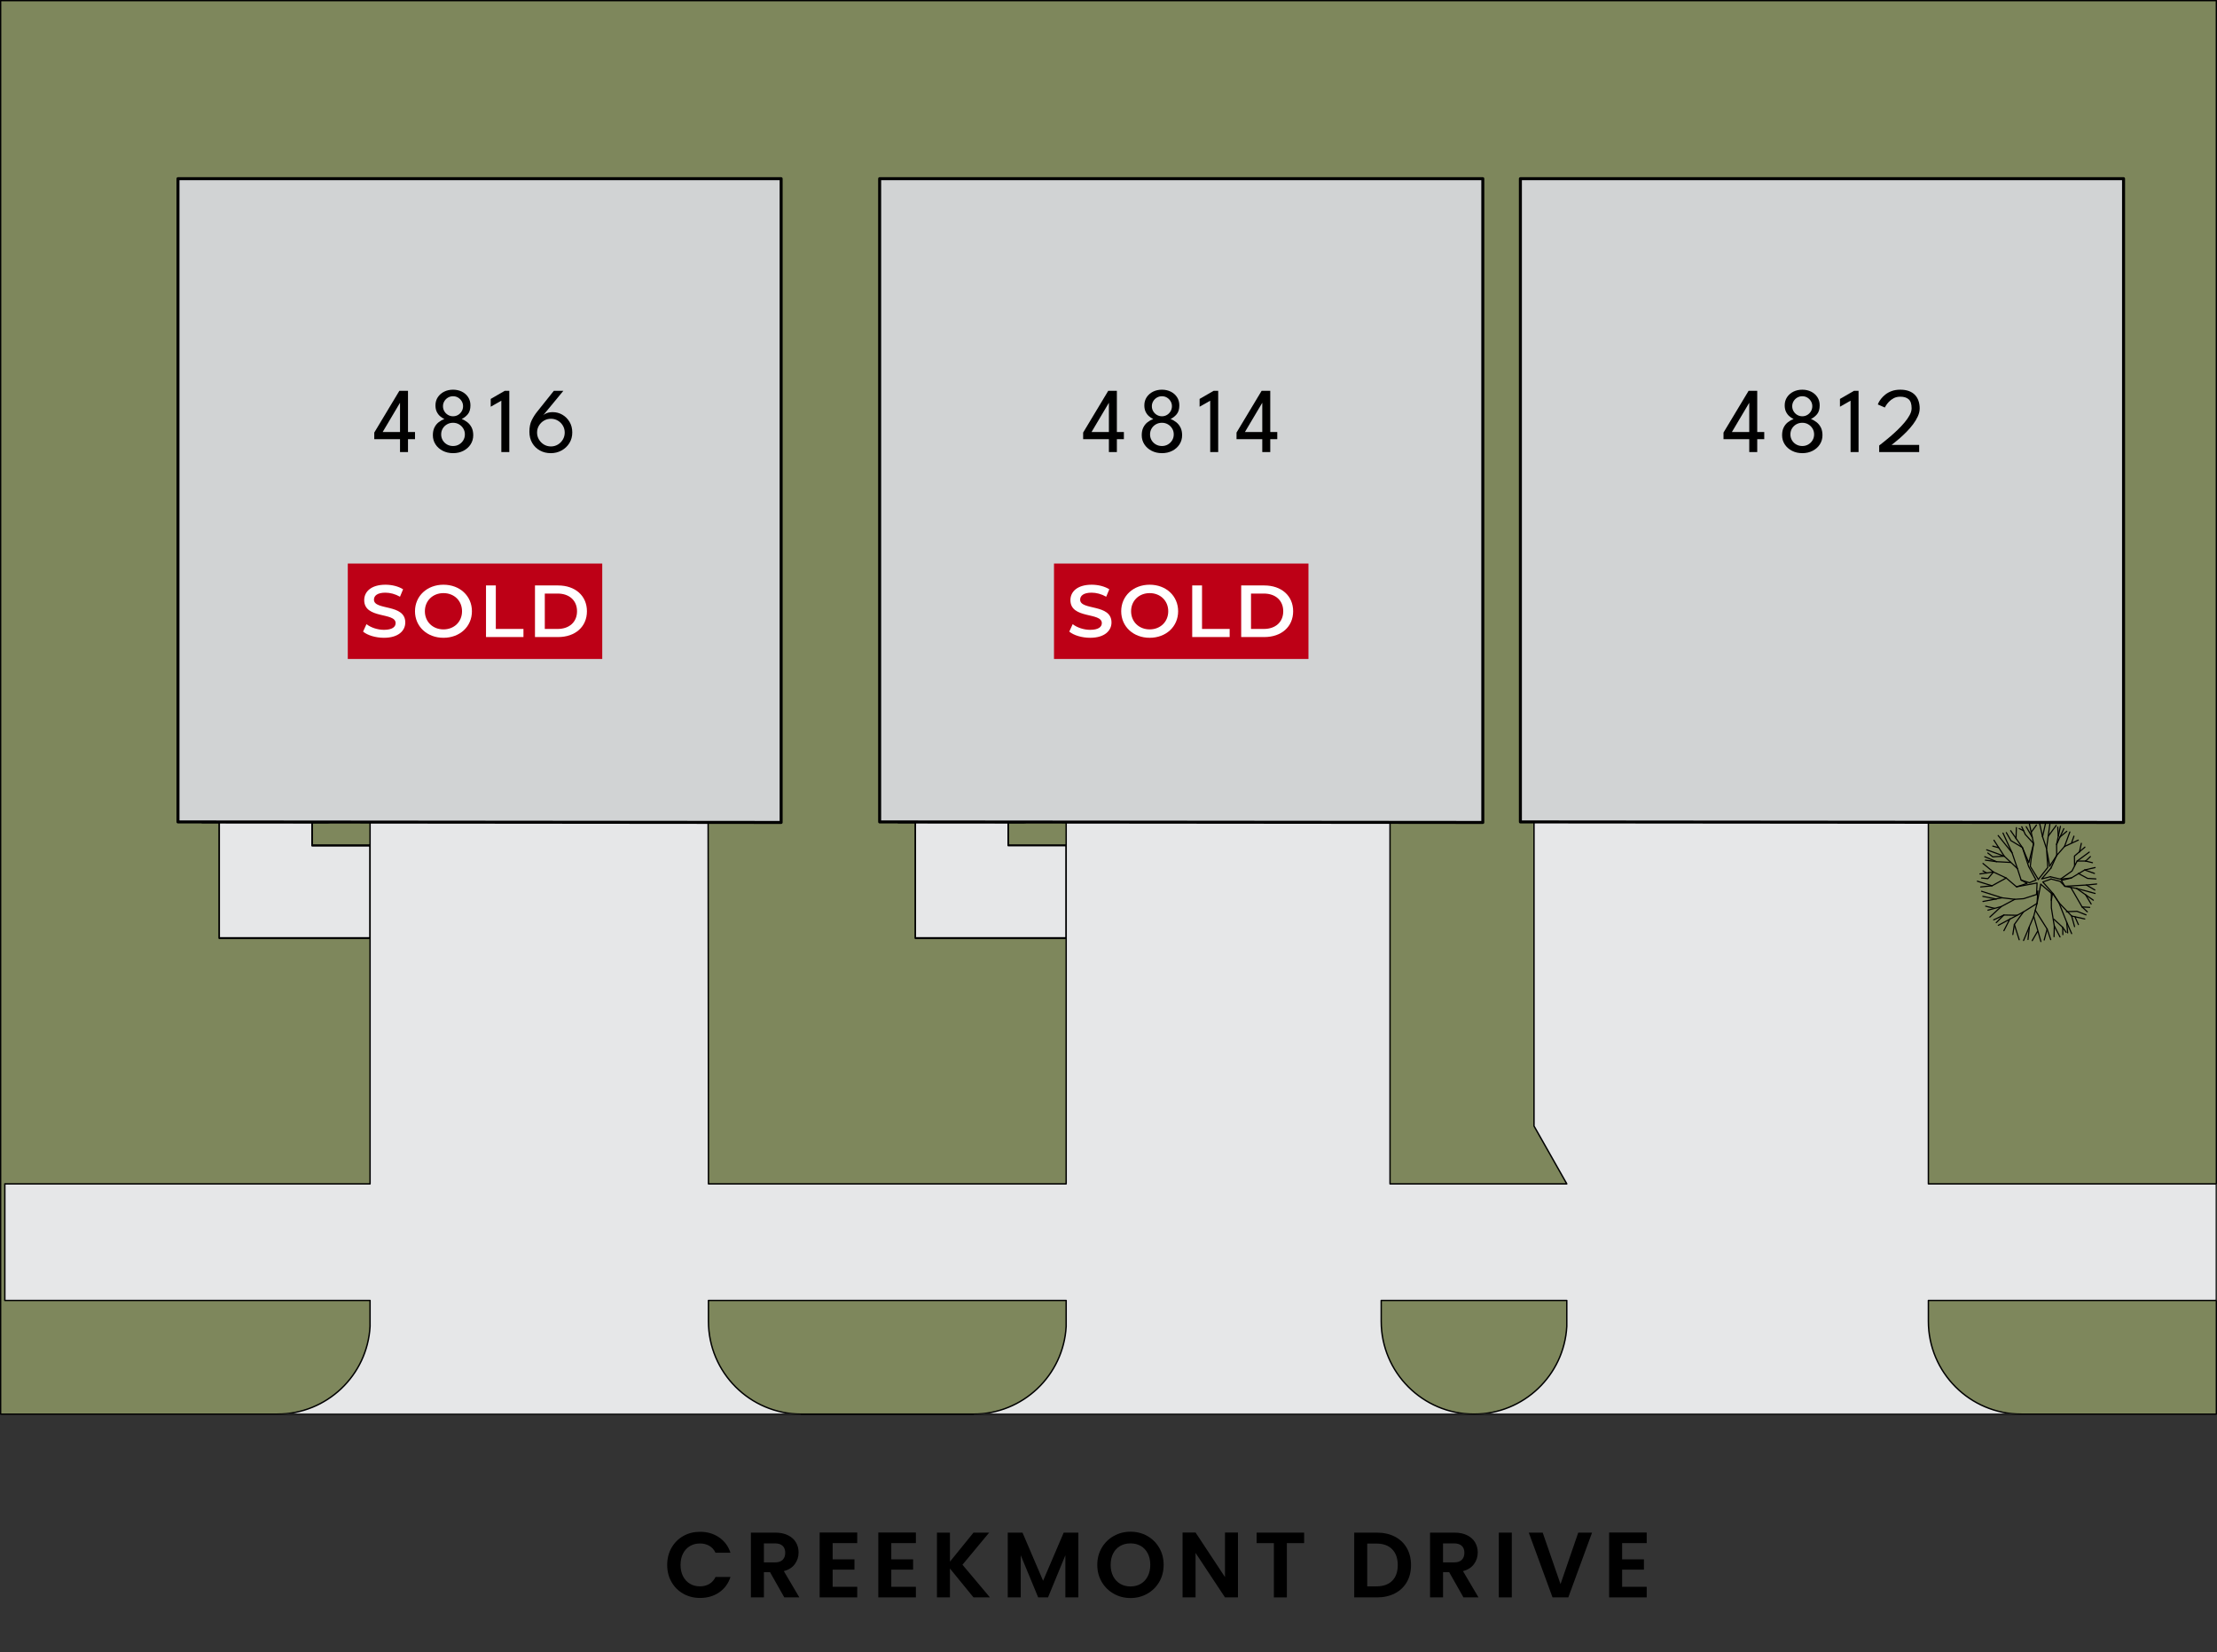 <?xml version="1.0" encoding="UTF-8"?>
<svg id="b" data-name="Layer 2" xmlns="http://www.w3.org/2000/svg" width="360.212" height="268.497" xmlns:xlink="http://www.w3.org/1999/xlink" viewBox="0 0 360.212 268.497">
  <rect x="0" y="0" width="360.212" height="268.497" fill="#333333" stroke="none"/>
  <defs>
    <clipPath id="e">
      <rect x=".106" y=".106" width="360" height="229.671" fill="none"/>
    </clipPath>
    <clipPath id="h">
      <rect x="56.507" y="91.57" width="41.344" height="15.504" fill="none"/>
    </clipPath>
    <clipPath id="i">
      <rect x="56.507" y="91.57" width="41.344" height="15.504" fill="none"/>
    </clipPath>
    <clipPath id="k">
      <rect x="171.251" y="91.57" width="41.344" height="15.504" fill="none"/>
    </clipPath>
    <clipPath id="l">
      <rect x="171.251" y="91.57" width="41.344" height="15.504" fill="none"/>
    </clipPath>
  </defs>
  <g id="c" data-name="Page 2">
    <g id="d" data-name="Siteplan">
      <rect x="308.221" y="113.417" width="17.896" height="6.609" fill="#e6e7e8" stroke="#000" stroke-linecap="round" stroke-linejoin="round" stroke-width=".198"/>
      <line x1="328.695" y1="12.627" x2="317.547" y2="12.627" fill="none" stroke="#000" stroke-linecap="round" stroke-linejoin="round" stroke-width=".198"/>
      <rect x="320.147" y="13.795" width="5.948" height="5.948" fill="none" stroke="#000" stroke-linecap="round" stroke-linejoin="round" stroke-width=".198"/>
      <polygon points="302.412 136.549 323.892 136.549 323.892 120.026 310.674 120.026 310.674 123.33 302.412 123.33 302.412 136.549" fill="#e6e7e8" stroke="#000" stroke-linecap="round" stroke-linejoin="round" stroke-width=".198"/>
      <g>
        <polyline points="334.907 140.36 333.299 142.233 334.797 141.858" fill="none" stroke="#000" stroke-linecap="round" stroke-linejoin="round" stroke-width=".198"/>
        <polyline points="334.929 142.255 333.497 142.761 335.326 144.832" fill="none" stroke="#000" stroke-linecap="round" stroke-linejoin="round" stroke-width=".198"/>
        <line x1="335.017" y1="144.744" x2="333.145" y2="143.158" fill="none" stroke="#000" stroke-linecap="round" stroke-linejoin="round" stroke-width=".198"/>
        <polyline points="332.726 142.321 334.356 140.25 334.136 136.989 334.687 140.029" fill="none" stroke="#000" stroke-linecap="round" stroke-linejoin="round" stroke-width=".198"/>
        <path d="M332.594,151.287l-.925,1.608M332.197,147.652l2.049,3.238M331.933,148.687l1.234,4.362M334.467,134.808l1.344-1.806" fill="none" stroke="#000" stroke-linecap="round" stroke-linejoin="round" stroke-width=".198"/>
        <polyline points="337.132 133.552 335.877 136.284 335.899 138.179 334.907 140.36" fill="none" stroke="#000" stroke-linecap="round" stroke-linejoin="round" stroke-width=".198"/>
        <polyline points="334.797 141.858 336.537 142.277 338.41 142.078 340.723 140.69 342.53 140.272" fill="none" stroke="#000" stroke-linecap="round" stroke-linejoin="round" stroke-width=".198"/>
        <polyline points="342.221 145.912 339.335 143.885 337.309 143.51 336.471 142.651 334.929 142.255" fill="none" stroke="#000" stroke-linecap="round" stroke-linejoin="round" stroke-width=".198"/>
        <polyline points="335.326 144.832 336.273 146.33 338.476 148.643 340.745 149.15" fill="none" stroke="#000" stroke-linecap="round" stroke-linejoin="round" stroke-width=".198"/>
        <polyline points="336.471 152.256 335.48 150.362 334.973 147.233 334.973 144.656 335.017 144.744" fill="none" stroke="#000" stroke-linecap="round" stroke-linejoin="round" stroke-width=".198"/>
        <polyline points="338.41 142.078 336.692 142.497 337.309 143.51" fill="none" stroke="#000" stroke-linecap="round" stroke-linejoin="round" stroke-width=".198"/>
        <polyline points="336.273 146.33 335.172 144.7 334.973 145.934" fill="none" stroke="#000" stroke-linecap="round" stroke-linejoin="round" stroke-width=".198"/>
        <path d="M335.877,136.284l.661-3.128M334.687,140.029l1.212-1.851" fill="none" stroke="#000" stroke-linecap="round" stroke-linejoin="round" stroke-width=".198"/>
        <polyline points="335.899 138.179 337.242 136.637 338.168 134.125" fill="none" stroke="#000" stroke-linecap="round" stroke-linejoin="round" stroke-width=".198"/>
        <line x1="337.242" y1="136.637" x2="339.622" y2="135.535" fill="none" stroke="#000" stroke-linecap="round" stroke-linejoin="round" stroke-width=".198"/>
        <polyline points="336.537 142.277 338.542 140.867 339.423 139.148 341.516 137.606" fill="none" stroke="#000" stroke-linecap="round" stroke-linejoin="round" stroke-width=".198"/>
        <path d="M339.335,143.885l3.194.859M340.723,140.69l1.696.595M339.423,139.148h1.476" fill="none" stroke="#000" stroke-linecap="round" stroke-linejoin="round" stroke-width=".198"/>
        <polyline points="336.273 146.33 337.617 149.701 338.476 151.684" fill="none" stroke="#000" stroke-linecap="round" stroke-linejoin="round" stroke-width=".198"/>
        <line x1="334.246" y1="150.89" x2="334.863" y2="152.719" fill="none" stroke="#000" stroke-linecap="round" stroke-linejoin="round" stroke-width=".198"/>
        <polyline points="338.322 143.687 340.283 147.079 341.186 147.916" fill="none" stroke="#000" stroke-linecap="round" stroke-linejoin="round" stroke-width=".198"/>
        <line x1="340.283" y1="147.079" x2="341.604" y2="147.145" fill="none" stroke="#000" stroke-linecap="round" stroke-linejoin="round" stroke-width=".198"/>
        <polyline points="338.983 140.007 338.961 138.289 340.767 136.747" fill="none" stroke="#000" stroke-linecap="round" stroke-linejoin="round" stroke-width=".198"/>
        <line x1="339.82" y1="137.606" x2="340.15" y2="136.086" fill="none" stroke="#000" stroke-linecap="round" stroke-linejoin="round" stroke-width=".198"/>
        <polyline points="339.622 141.285 341.23 142.144 342.662 142.233" fill="none" stroke="#000" stroke-linecap="round" stroke-linejoin="round" stroke-width=".198"/>
        <polyline points="337.309 143.51 341.032 143.29 342.486 144.149" fill="none" stroke="#000" stroke-linecap="round" stroke-linejoin="round" stroke-width=".198"/>
        <path d="M338.476,148.643l.507,1.829M342.794,143.114l-1.762.176" fill="none" stroke="#000" stroke-linecap="round" stroke-linejoin="round" stroke-width=".198"/>
        <polyline points="335.414 149.194 336.934 150.604 336.956 151.86" fill="none" stroke="#000" stroke-linecap="round" stroke-linejoin="round" stroke-width=".198"/>
        <path d="M340.877,144.964l.969,1.608M340.9,139.148l.815-.771M336.163,134.808l-.088-1.52M336.449,135.007l1.19-.991M338.476,135.976l.397-1.124M334.246,150.89l-.507,1.895M336.934,150.604l.595.859" fill="none" stroke="#000" stroke-linecap="round" stroke-linejoin="round" stroke-width=".198"/>
        <polyline points="337.573 147.894 339.401 147.828 340.966 148.445" fill="none" stroke="#000" stroke-linecap="round" stroke-linejoin="round" stroke-width=".198"/>
        <path d="M340.9,139.148l1.168.286M339.049,148.776l.595,1.344M335.48,150.362l-.044,1.851M337.617,149.701l.176,1.851" fill="none" stroke="#000" stroke-linecap="round" stroke-linejoin="round" stroke-width=".198"/>
        <polyline points="333.145 143.158 332.506 146.462 330.149 147.938 328.584 150.097 328.32 151.838" fill="none" stroke="#000" stroke-linecap="round" stroke-linejoin="round" stroke-width=".198"/>
        <polyline points="324.355 148.82 326.315 147.013 328.651 145.757 330.193 145.647 332.418 144.92 332.506 142.937 328.959 143.598 327.175 142.078 324.729 143.422 322.196 142.629" fill="none" stroke="#000" stroke-linecap="round" stroke-linejoin="round" stroke-width=".198"/>
        <polyline points="323.804 137.21 326.844 138.311 329.113 140.448 329.752 142.431 331.184 142.893 332.33 142.431 331.052 140.096 329.972 136.813 327.946 133.905" fill="none" stroke="#000" stroke-linecap="round" stroke-linejoin="round" stroke-width=".198"/>
        <polyline points="331.14 132.517 331.911 136.13 331.47 138.862 331.338 140.074 332.726 142.321" fill="none" stroke="#000" stroke-linecap="round" stroke-linejoin="round" stroke-width=".198"/>
        <line x1="334.136" y1="136.989" x2="334.709" y2="132.803" fill="none" stroke="#000" stroke-linecap="round" stroke-linejoin="round" stroke-width=".198"/>
        <polyline points="332.506 146.462 332.638 144.303 332.418 144.92" fill="none" stroke="#000" stroke-linecap="round" stroke-linejoin="round" stroke-width=".198"/>
        <polyline points="328.959 143.598 330.788 143.004 329.752 142.431" fill="none" stroke="#000" stroke-linecap="round" stroke-linejoin="round" stroke-width=".198"/>
        <polyline points="329.972 136.813 331.074 139.435 331.911 136.13" fill="none" stroke="#000" stroke-linecap="round" stroke-linejoin="round" stroke-width=".198"/>
        <polyline points="328.651 145.757 326.448 145.493 323.165 146.132" fill="none" stroke="#000" stroke-linecap="round" stroke-linejoin="round" stroke-width=".198"/>
        <polyline points="327.175 142.078 324.971 141.043 323.165 139.567" fill="none" stroke="#000" stroke-linecap="round" stroke-linejoin="round" stroke-width=".198"/>
        <line x1="326.844" y1="138.311" x2="325.06" y2="135.557" fill="none" stroke="#000" stroke-linecap="round" stroke-linejoin="round" stroke-width=".198"/>
        <polyline points="329.113 140.448 328.188 137.716 325.787 134.742" fill="none" stroke="#000" stroke-linecap="round" stroke-linejoin="round" stroke-width=".198"/>
        <line x1="328.188" y1="137.716" x2="326.624" y2="134.324" fill="none" stroke="#000" stroke-linecap="round" stroke-linejoin="round" stroke-width=".198"/>
        <polyline points="329.972 136.813 327.99 135.623 327.197 134.235" fill="none" stroke="#000" stroke-linecap="round" stroke-linejoin="round" stroke-width=".198"/>
        <polyline points="331.911 136.13 330.479 134.566 329.862 133.222" fill="none" stroke="#000" stroke-linecap="round" stroke-linejoin="round" stroke-width=".198"/>
        <line x1="331.448" y1="134.235" x2="332.396" y2="132.936" fill="none" stroke="#000" stroke-linecap="round" stroke-linejoin="round" stroke-width=".198"/>
        <polyline points="334.136 136.989 333.453 134.94 332.836 132.165" fill="none" stroke="#000" stroke-linecap="round" stroke-linejoin="round" stroke-width=".198"/>
        <line x1="333.453" y1="134.94" x2="334.004" y2="132.473" fill="none" stroke="#000" stroke-linecap="round" stroke-linejoin="round" stroke-width=".198"/>
        <polyline points="332.506 146.462 331.933 148.687 330.171 152.873" fill="none" stroke="#000" stroke-linecap="round" stroke-linejoin="round" stroke-width=".198"/>
        <path d="M324.971,141.043l-2.335.33M326.448,145.493l-3.525-1.124M326.315,147.013l-2.291.617M327.835,149.106l-1.057,2.071M330.149,147.938l-4.34,2.313" fill="none" stroke="#000" stroke-linecap="round" stroke-linejoin="round" stroke-width=".198"/>
        <polyline points="327.968 139.391 325.5 139.258 323.473 138.399" fill="none" stroke="#000" stroke-linecap="round" stroke-linejoin="round" stroke-width=".198"/>
        <path d="M325.853,136.835l-.991-.264M324.729,143.422l-1.961.198M328.584,150.097l.837,2.644M328.871,135.271l.066-1.895" fill="none" stroke="#000" stroke-linecap="round" stroke-linejoin="round" stroke-width=".198"/>
        <polyline points="326.844 138.311 324.861 138.421 324.002 137.76" fill="none" stroke="#000" stroke-linecap="round" stroke-linejoin="round" stroke-width=".198"/>
        <line x1="325.5" y1="139.258" x2="323.584" y2="138.994" fill="none" stroke="#000" stroke-linecap="round" stroke-linejoin="round" stroke-width=".198"/>
        <polyline points="324.971 141.043 324.024 142.188 322.923 142.078" fill="none" stroke="#000" stroke-linecap="round" stroke-linejoin="round" stroke-width=".198"/>
        <path d="M330.171,133.905l-.771-.375M331.669,135.029l-1.035-1.807M323.804,141.219l-.639-.375" fill="none" stroke="#000" stroke-linecap="round" stroke-linejoin="round" stroke-width=".198"/>
        <polyline points="329.069 148.511 326.778 148.467 325.016 149.304" fill="none" stroke="#000" stroke-linecap="round" stroke-linejoin="round" stroke-width=".198"/>
        <path d="M331.184,150.494l-.242,2.203M325.456,145.713l-2.313-.463M325.17,147.322l-1.542-.375M325.456,149.789l1.322-1.322" fill="none" stroke="#000" stroke-linecap="round" stroke-linejoin="round" stroke-width=".198"/>
      </g>
      <rect x="330.281" y="85.24" width="3.349" height="3.349" fill="none" stroke="#000" stroke-linecap="round" stroke-linejoin="round" stroke-width=".198"/>
      <rect x="330.281" y="98.502" width="3.349" height="3.349" fill="none" stroke="#000" stroke-linecap="round" stroke-linejoin="round" stroke-width=".198"/>
      <rect x=".106" y=".106" width="360" height="229.671" fill="#7e875c" stroke="#000" stroke-linecap="round" stroke-linejoin="round" stroke-width=".212"/>
      <rect x="32.883" y="126.098" width="20.413" height="7.538" fill="#e6e7e8" stroke="#000" stroke-linecap="round" stroke-linejoin="round" stroke-width=".226"/>
      <polygon points="60.126 152.383 35.626 152.383 35.626 133.536 50.703 133.536 50.703 137.306 60.126 137.306 60.126 152.383" fill="#e6e7e8" stroke="#000" stroke-linecap="round" stroke-linejoin="round" stroke-width=".226"/>
      <polyline points="50.703 133.637 50.703 137.406 60.126 137.406" fill="none" stroke="#000" stroke-linecap="round" stroke-linejoin="round" stroke-width=".226"/>
      <polyline points="35.626 133.637 35.626 152.483 60.126 152.483" fill="none" stroke="#000" stroke-linecap="round" stroke-linejoin="round" stroke-width=".226"/>
      <line x1="53.517" y1="133.637" x2="32.786" y2="133.637" fill="none" stroke="#000" stroke-linecap="round" stroke-linejoin="round" stroke-width=".226"/>
      <rect x="145.985" y="126.098" width="20.413" height="7.538" fill="#e6e7e8" stroke="#000" stroke-linecap="round" stroke-linejoin="round" stroke-width=".226"/>
      <polygon points="173.228 152.383 148.728 152.383 148.728 133.536 163.805 133.536 163.805 137.306 173.228 137.306 173.228 152.383" fill="#e6e7e8" stroke="#000" stroke-linecap="round" stroke-linejoin="round" stroke-width=".226"/>
      <rect x="315.571" y="111.777" width="16.837" height="6.218" fill="#e6e7e8" stroke="#000" stroke-linecap="round" stroke-linejoin="round" stroke-width=".187"/>
      <line x1="130.183" y1="229.777" x2="158.151" y2="229.777" fill="none" stroke="#000" stroke-linecap="round" stroke-linejoin="round" stroke-width=".226"/>
      <path d="M260.221,126.098v1.885M260.221,124.214v.955" fill="none" stroke="#000" stroke-linecap="round" stroke-linejoin="round" stroke-width=".101"/>
      <polyline points="260.221 128.938 260.221 129.868 262.433 129.868" fill="none" stroke="#000" stroke-linecap="round" stroke-linejoin="round" stroke-width=".101"/>
      <path d="M297.285,129.868h1.885M294.471,129.868h1.885M291.632,129.868h1.885M288.817,129.868h1.885M285.978,129.868h1.885M283.163,129.868h1.885M280.324,129.868h1.885M277.51,129.868h1.885M274.67,129.868h1.885M271.856,129.868h1.885M269.016,129.868h1.885M266.202,129.868h1.885M263.362,129.868h1.885" fill="none" stroke="#000" stroke-linecap="round" stroke-linejoin="round" stroke-width=".101"/>
      <polyline points="299.225 114.886 301.028 114.886 301.028 114.119" fill="none" stroke="#000" stroke-linecap="round" stroke-linejoin="round" stroke-width=".083"/>
      <path d="M301.028,111.01v-.788M301.028,113.331v-1.555" fill="none" stroke="#000" stroke-linecap="round" stroke-linejoin="round" stroke-width=".083"/>
      <polygon points="310.106 133.54 330.315 133.54 330.315 117.995 317.879 117.995 317.879 121.104 310.106 121.104 310.106 133.54" fill="#e6e7e8" stroke="#000" stroke-linecap="round" stroke-linejoin="round" stroke-width=".187"/>
      <polyline points="163.805 133.637 163.805 137.406 173.228 137.406" fill="none" stroke="#000" stroke-linecap="round" stroke-linejoin="round" stroke-width=".226"/>
      <polyline points="148.728 133.637 148.728 152.483 173.228 152.483" fill="none" stroke="#000" stroke-linecap="round" stroke-linejoin="round" stroke-width=".226"/>
      <line x1="166.619" y1="133.637" x2="145.888" y2="133.637" fill="none" stroke="#000" stroke-linecap="round" stroke-linejoin="round" stroke-width=".226"/>
      <path d="M185.968,126.098v1.885M185.968,124.214v.955" fill="none" stroke="#000" stroke-linecap="round" stroke-linejoin="round" stroke-width=".101"/>
      <polyline points="185.968 128.938 185.968 129.868 188.154 129.868" fill="none" stroke="#000" stroke-linecap="round" stroke-linejoin="round" stroke-width=".101"/>
      <path d="M223.032,129.868h1.885M220.192,129.868h1.885M217.378,129.868h1.885M214.538,129.868h1.885M211.724,129.868h1.885M208.885,129.868h1.885M206.07,129.868h1.885M203.231,129.868h1.885M200.416,129.868h1.885M197.577,129.868h1.885M194.763,129.868h1.885M191.923,129.868h1.885M189.109,129.868h1.885" fill="none" stroke="#000" stroke-linecap="round" stroke-linejoin="round" stroke-width=".101"/>
      <polyline points="225.846 129.868 228.057 129.868 228.057 128.938" fill="none" stroke="#000" stroke-linecap="round" stroke-linejoin="round" stroke-width=".101"/>
      <path d="M228.057,125.169v-.955M228.057,127.983v-1.885" fill="none" stroke="#000" stroke-linecap="round" stroke-linejoin="round" stroke-width=".101"/>
      <polyline points="50.703 133.637 50.703 137.406 60.126 137.406" fill="none" stroke="#000" stroke-linecap="round" stroke-linejoin="round" stroke-width=".226"/>
      <g>
        <polyline points="333.236 141.049 331.723 142.811 333.132 142.458" fill="none" stroke="#000" stroke-linecap="round" stroke-linejoin="round" stroke-width=".187"/>
        <polyline points="333.257 142.831 331.91 143.308 333.63 145.256" fill="none" stroke="#000" stroke-linecap="round" stroke-linejoin="round" stroke-width=".187"/>
        <line x1="333.34" y1="145.173" x2="331.578" y2="143.681" fill="none" stroke="#000" stroke-linecap="round" stroke-linejoin="round" stroke-width=".187"/>
        <polyline points="331.184 142.893 332.718 140.945 332.511 137.877 333.029 140.738" fill="none" stroke="#000" stroke-linecap="round" stroke-linejoin="round" stroke-width=".187"/>
        <path d="M331.06,151.329l-.871,1.513M330.687,147.909l1.928,3.047M330.438,148.884l1.161,4.104M332.822,135.825l1.264-1.7" fill="none" stroke="#000" stroke-linecap="round" stroke-linejoin="round" stroke-width=".187"/>
        <polyline points="335.329 134.644 334.148 137.214 334.169 138.997 333.236 141.049" fill="none" stroke="#000" stroke-linecap="round" stroke-linejoin="round" stroke-width=".187"/>
        <polyline points="333.132 142.458 334.77 142.852 336.532 142.665 338.708 141.36 340.408 140.966" fill="none" stroke="#000" stroke-linecap="round" stroke-linejoin="round" stroke-width=".187"/>
        <polyline points="340.117 146.272 337.402 144.365 335.495 144.013 334.708 143.204 333.257 142.831" fill="none" stroke="#000" stroke-linecap="round" stroke-linejoin="round" stroke-width=".187"/>
        <polyline points="333.63 145.256 334.521 146.666 336.594 148.842 338.729 149.319" fill="none" stroke="#000" stroke-linecap="round" stroke-linejoin="round" stroke-width=".187"/>
        <polyline points="334.708 152.241 333.775 150.459 333.298 147.516 333.298 145.09 333.34 145.173" fill="none" stroke="#000" stroke-linecap="round" stroke-linejoin="round" stroke-width=".187"/>
        <polyline points="336.532 142.665 334.915 143.059 335.495 144.013" fill="none" stroke="#000" stroke-linecap="round" stroke-linejoin="round" stroke-width=".187"/>
        <polyline points="334.521 146.666 333.485 145.132 333.298 146.293" fill="none" stroke="#000" stroke-linecap="round" stroke-linejoin="round" stroke-width=".187"/>
        <path d="M334.148,137.214l.622-2.943M333.029,140.738l1.14-1.741" fill="none" stroke="#000" stroke-linecap="round" stroke-linejoin="round" stroke-width=".187"/>
        <polyline points="334.169 138.997 335.433 137.546 336.304 135.183" fill="none" stroke="#000" stroke-linecap="round" stroke-linejoin="round" stroke-width=".187"/>
        <line x1="335.433" y1="137.546" x2="337.672" y2="136.509" fill="none" stroke="#000" stroke-linecap="round" stroke-linejoin="round" stroke-width=".187"/>
        <polyline points="334.77 142.852 336.656 141.525 337.485 139.909 339.454 138.458" fill="none" stroke="#000" stroke-linecap="round" stroke-linejoin="round" stroke-width=".187"/>
        <path d="M337.402,144.365l3.005.808M338.708,141.36l1.596.56M337.485,139.909h1.389" fill="none" stroke="#000" stroke-linecap="round" stroke-linejoin="round" stroke-width=".187"/>
        <polyline points="334.521 146.666 335.786 149.837 336.594 151.702" fill="none" stroke="#000" stroke-linecap="round" stroke-linejoin="round" stroke-width=".187"/>
        <line x1="332.614" y1="150.956" x2="333.195" y2="152.677" fill="none" stroke="#000" stroke-linecap="round" stroke-linejoin="round" stroke-width=".187"/>
        <polyline points="336.449 144.178 338.294 147.37 339.143 148.158" fill="none" stroke="#000" stroke-linecap="round" stroke-linejoin="round" stroke-width=".187"/>
        <line x1="338.294" y1="147.37" x2="339.537" y2="147.433" fill="none" stroke="#000" stroke-linecap="round" stroke-linejoin="round" stroke-width=".187"/>
        <polyline points="337.071 140.717 337.05 139.1 338.749 137.649" fill="none" stroke="#000" stroke-linecap="round" stroke-linejoin="round" stroke-width=".187"/>
        <line x1="337.858" y1="138.458" x2="338.169" y2="137.028" fill="none" stroke="#000" stroke-linecap="round" stroke-linejoin="round" stroke-width=".187"/>
        <polyline points="337.672 141.919 339.185 142.728 340.532 142.811" fill="none" stroke="#000" stroke-linecap="round" stroke-linejoin="round" stroke-width=".187"/>
        <polyline points="335.495 144.013 338.998 143.805 340.366 144.614" fill="none" stroke="#000" stroke-linecap="round" stroke-linejoin="round" stroke-width=".187"/>
        <path d="M336.594,148.842l.477,1.72M340.656,143.64l-1.658.166" fill="none" stroke="#000" stroke-linecap="round" stroke-linejoin="round" stroke-width=".187"/>
        <polyline points="333.713 149.36 335.143 150.687 335.164 151.868" fill="none" stroke="#000" stroke-linecap="round" stroke-linejoin="round" stroke-width=".187"/>
        <path d="M338.853,145.381l.912,1.513M338.874,139.909l.767-.725M334.418,135.825l-.083-1.43M334.687,136.012l1.119-.933M336.594,136.924l.373-1.057M332.614,150.956l-.477,1.783M335.143,150.687l.56.808" fill="none" stroke="#000" stroke-linecap="round" stroke-linejoin="round" stroke-width=".187"/>
        <polyline points="335.744 148.137 337.464 148.075 338.936 148.656" fill="none" stroke="#000" stroke-linecap="round" stroke-linejoin="round" stroke-width=".187"/>
        <path d="M338.874,139.909l1.099.269M337.133,148.966l.56,1.264M333.775,150.459l-.041,1.741M335.786,149.837l.166,1.741" fill="none" stroke="#000" stroke-linecap="round" stroke-linejoin="round" stroke-width=".187"/>
        <polyline points="331.578 143.681 330.977 146.79 328.759 148.179 327.287 150.21 327.039 151.848" fill="none" stroke="#000" stroke-linecap="round" stroke-linejoin="round" stroke-width=".187"/>
        <polyline points="323.308 149.008 325.153 147.308 327.35 146.127 328.8 146.023 330.894 145.339 330.977 143.474 327.64 144.096 325.961 142.665 323.66 143.93 321.277 143.184" fill="none" stroke="#000" stroke-linecap="round" stroke-linejoin="round" stroke-width=".187"/>
        <polyline points="322.79 138.085 325.65 139.121 327.785 141.132 328.386 142.997 329.733 143.432 330.811 142.997 329.609 140.8 328.593 137.712 326.686 134.976" fill="none" stroke="#000" stroke-linecap="round" stroke-linejoin="round" stroke-width=".187"/>
        <polyline points="329.692 133.67 330.417 137.069 330.003 139.639 329.878 140.779 331.184 142.893" fill="none" stroke="#000" stroke-linecap="round" stroke-linejoin="round" stroke-width=".187"/>
        <line x1="332.511" y1="137.877" x2="333.05" y2="133.939" fill="none" stroke="#000" stroke-linecap="round" stroke-linejoin="round" stroke-width=".187"/>
        <polyline points="330.977 146.79 331.101 144.759 330.894 145.339" fill="none" stroke="#000" stroke-linecap="round" stroke-linejoin="round" stroke-width=".187"/>
        <polyline points="327.64 144.096 329.36 143.536 328.386 142.997" fill="none" stroke="#000" stroke-linecap="round" stroke-linejoin="round" stroke-width=".187"/>
        <polyline points="328.593 137.712 329.63 140.178 330.417 137.069" fill="none" stroke="#000" stroke-linecap="round" stroke-linejoin="round" stroke-width=".187"/>
        <polyline points="327.35 146.127 325.277 145.878 322.189 146.479" fill="none" stroke="#000" stroke-linecap="round" stroke-linejoin="round" stroke-width=".187"/>
        <polyline points="325.961 142.665 323.888 141.691 322.189 140.303" fill="none" stroke="#000" stroke-linecap="round" stroke-linejoin="round" stroke-width=".187"/>
        <line x1="325.65" y1="139.121" x2="323.971" y2="136.53" fill="none" stroke="#000" stroke-linecap="round" stroke-linejoin="round" stroke-width=".187"/>
        <polyline points="327.785 141.132 326.914 138.561 324.655 135.763" fill="none" stroke="#000" stroke-linecap="round" stroke-linejoin="round" stroke-width=".187"/>
        <line x1="326.914" y1="138.561" x2="325.443" y2="135.369" fill="none" stroke="#000" stroke-linecap="round" stroke-linejoin="round" stroke-width=".187"/>
        <polyline points="328.593 137.712 326.728 136.592 325.982 135.287" fill="none" stroke="#000" stroke-linecap="round" stroke-linejoin="round" stroke-width=".187"/>
        <polyline points="330.417 137.069 329.07 135.597 328.49 134.333" fill="none" stroke="#000" stroke-linecap="round" stroke-linejoin="round" stroke-width=".187"/>
        <line x1="329.982" y1="135.287" x2="330.873" y2="134.064" fill="none" stroke="#000" stroke-linecap="round" stroke-linejoin="round" stroke-width=".187"/>
        <polyline points="332.511 137.877 331.868 135.95 331.288 133.338" fill="none" stroke="#000" stroke-linecap="round" stroke-linejoin="round" stroke-width=".187"/>
        <line x1="331.868" y1="135.95" x2="332.386" y2="133.628" fill="none" stroke="#000" stroke-linecap="round" stroke-linejoin="round" stroke-width=".187"/>
        <polyline points="330.977 146.79 330.438 148.884 328.78 152.822" fill="none" stroke="#000" stroke-linecap="round" stroke-linejoin="round" stroke-width=".187"/>
        <path d="M323.888,141.691l-2.197.311M325.277,145.878l-3.316-1.057M325.153,147.308l-2.156.58M326.583,149.277l-.995,1.948M328.759,148.179l-4.083,2.176" fill="none" stroke="#000" stroke-linecap="round" stroke-linejoin="round" stroke-width=".187"/>
        <polyline points="326.707 140.137 324.386 140.012 322.479 139.204" fill="none" stroke="#000" stroke-linecap="round" stroke-linejoin="round" stroke-width=".187"/>
        <path d="M324.717,137.732l-.933-.249M323.66,143.93l-1.845.187M327.287,150.21l.788,2.487M327.557,136.261l.062-1.783" fill="none" stroke="#000" stroke-linecap="round" stroke-linejoin="round" stroke-width=".187"/>
        <polyline points="325.65 139.121 323.785 139.225 322.976 138.603" fill="none" stroke="#000" stroke-linecap="round" stroke-linejoin="round" stroke-width=".187"/>
        <line x1="324.386" y1="140.012" x2="322.582" y2="139.764" fill="none" stroke="#000" stroke-linecap="round" stroke-linejoin="round" stroke-width=".187"/>
        <polyline points="323.888 141.691 322.997 142.769 321.961 142.665" fill="none" stroke="#000" stroke-linecap="round" stroke-linejoin="round" stroke-width=".187"/>
        <path d="M328.78,134.976l-.725-.352M330.189,136.033l-.974-1.7M322.79,141.857l-.601-.352" fill="none" stroke="#000" stroke-linecap="round" stroke-linejoin="round" stroke-width=".187"/>
        <polyline points="327.743 148.718 325.588 148.676 323.93 149.464" fill="none" stroke="#000" stroke-linecap="round" stroke-linejoin="round" stroke-width=".187"/>
        <path d="M329.733,150.583l-.228,2.073M324.344,146.085l-2.176-.435M324.075,147.598l-1.451-.352M324.344,149.92l1.244-1.244" fill="none" stroke="#000" stroke-linecap="round" stroke-linejoin="round" stroke-width=".187"/>
      </g>
      <g clip-path="url(#e)">
        <path d="M225.846,192.361v-68.148h-52.618v68.148h-58.121v-4.046h0l-.062-64.102h-54.918v68.148H.787v18.947h59.339v4.229c-.441,7.939-7.016,14.24-15.064,14.24h85.134c-8.334,0-15.089-6.756-15.089-15.089v-3.38h58.121v4.228c-.44,7.939-7.016,14.241-15.064,14.241h81.34c-8.334,0-15.089-6.756-15.089-15.089v-3.38h30.154v4.228c-.44,7.939-7.016,14.241-15.064,14.241h88.903c-8.334,0-15.089-6.756-15.089-15.089v-3.38h46.789v-18.947h-46.789v-68.148h-64.077v58.75l5.327,9.398h-28.721" fill="#e6e7e8" stroke="#000" stroke-linecap="round" stroke-linejoin="round" stroke-width=".226"/>
      </g>
      <g>
        <path d="M109.105,251.498c.468-.819,1.105-1.458,1.915-1.915.809-.458,1.716-.686,2.722-.686,1.176,0,2.206.301,3.091.904.884.603,1.502,1.438,1.854,2.503h-2.428c-.241-.502-.58-.879-1.018-1.131-.438-.251-.942-.377-1.516-.377-.613,0-1.158.144-1.636.43-.478.287-.85.691-1.115,1.214-.267.522-.399,1.136-.399,1.839,0,.693.133,1.304.399,1.832.266.528.638.935,1.115,1.222.478.286,1.022.43,1.636.43.573,0,1.078-.128,1.516-.385s.776-.635,1.018-1.138h2.428c-.353,1.076-.968,1.913-1.848,2.51-.879.598-1.912.897-3.098.897-1.006,0-1.913-.229-2.722-.686-.81-.457-1.447-1.093-1.915-1.907-.467-.814-.701-1.739-.701-2.774s.234-1.962.701-2.782Z"/>
        <path d="M127.431,259.556l-2.321-4.101h-.995v4.101h-2.111v-10.523h3.95c.814,0,1.508.143,2.081.43s1.002.673,1.289,1.161c.286.488.43,1.033.43,1.636,0,.694-.201,1.319-.604,1.877-.402.558-1,.942-1.794,1.153l2.518,4.267h-2.442ZM124.115,253.872h1.764c.573,0,1-.138,1.281-.415s.423-.661.423-1.153c0-.482-.142-.857-.423-1.123-.281-.267-.708-.4-1.281-.4h-1.764v3.091Z"/>
        <path d="M135.286,250.736v2.638h3.543v1.674h-3.543v2.789h3.995v1.719h-6.106v-10.539h6.106v1.719h-3.995Z"/>
        <path d="M144.815,250.736v2.638h3.543v1.674h-3.543v2.789h3.995v1.719h-6.106v-10.539h6.106v1.719h-3.995Z"/>
        <path d="M158.172,259.556l-3.829-4.689v4.689h-2.111v-10.523h2.111v4.719l3.829-4.719h2.548l-4.342,5.216,4.463,5.307h-2.669Z"/>
        <path d="M175.209,249.033v10.523h-2.11v-6.845l-2.819,6.845h-1.599l-2.834-6.845v6.845h-2.111v-10.523h2.397l3.347,7.825,3.348-7.825h2.382Z"/>
        <path d="M180.968,258.968c-.824-.462-1.478-1.103-1.96-1.922s-.724-1.747-.724-2.782c0-1.025.241-1.947.724-2.767s1.136-1.46,1.96-1.922c.824-.462,1.729-.693,2.714-.693.995,0,1.902.231,2.722.693.819.462,1.468,1.103,1.945,1.922.477.819.716,1.741.716,2.767,0,1.035-.239,1.962-.716,2.782-.478.819-1.129,1.46-1.953,1.922s-1.729.693-2.714.693-1.89-.231-2.714-.693ZM185.356,257.347c.482-.286.859-.696,1.131-1.229s.407-1.151.407-1.854-.136-1.319-.407-1.847c-.271-.528-.648-.933-1.131-1.214s-1.04-.422-1.674-.422-1.193.141-1.681.422-.867.686-1.139,1.214c-.271.527-.406,1.143-.406,1.847s.135,1.322.406,1.854.651.942,1.139,1.229c.487.287,1.048.43,1.681.43s1.191-.143,1.674-.43Z"/>
        <path d="M201.141,259.556h-2.11l-4.779-7.222v7.222h-2.111v-10.539h2.111l4.779,7.237v-7.237h2.11v10.539Z"/>
        <path d="M211.891,249.033v1.704h-2.805v8.82h-2.11v-8.82h-2.805v-1.704h7.72Z"/>
        <path d="M226.628,249.681c.839.433,1.487,1.048,1.944,1.847.458.799.687,1.726.687,2.782s-.229,1.978-.687,2.767c-.457.789-1.105,1.399-1.944,1.832-.84.433-1.812.648-2.918.648h-3.679v-10.523h3.679c1.105,0,2.078.216,2.918.648ZM226.199,256.858c.603-.603.904-1.452.904-2.548s-.302-1.953-.904-2.571c-.604-.618-1.458-.927-2.563-.927h-1.492v6.951h1.492c1.105,0,1.96-.302,2.563-.905Z"/>
        <path d="M237.778,259.556l-2.321-4.101h-.995v4.101h-2.111v-10.523h3.95c.814,0,1.508.143,2.081.43s1.002.673,1.289,1.161c.286.488.43,1.033.43,1.636,0,.694-.201,1.319-.604,1.877-.402.558-1,.942-1.794,1.153l2.518,4.267h-2.442ZM234.461,253.872h1.764c.573,0,1-.138,1.281-.415s.423-.661.423-1.153c0-.482-.142-.857-.423-1.123-.281-.267-.708-.4-1.281-.4h-1.764v3.091Z"/>
        <path d="M245.633,249.033v10.523h-2.111v-10.523h2.111Z"/>
        <path d="M258.673,249.033l-3.859,10.523h-2.563l-3.859-10.523h2.262l2.895,8.368,2.88-8.368h2.246Z"/>
        <path d="M263.559,250.736v2.638h3.543v1.674h-3.543v2.789h3.995v1.719h-6.106v-10.539h6.106v1.719h-3.995Z"/>
      </g>
      <polyline points="345.029 133.637 247.029 133.551 247.029 29.034 330.58 29.034 343.295 29.034 345.029 29.034 345.029 133.637 340.632 133.637" fill="#d1d3d4" stroke="#000" stroke-linecap="round" stroke-linejoin="round" stroke-width=".488"/>
      <polyline points="240.923 133.637 142.923 133.551 142.923 29.034 226.474 29.034 239.189 29.034 240.923 29.034 240.923 133.637 236.526 133.637" fill="#d1d3d4" stroke="#000" stroke-linecap="round" stroke-linejoin="round" stroke-width=".488"/>
      <polyline points="126.917 133.637 28.917 133.551 28.917 29.034 112.468 29.034 125.183 29.034 126.917 29.034 126.917 133.637 122.519 133.637" fill="#d1d3d4" stroke="#000" stroke-linecap="round" stroke-linejoin="round" stroke-width=".488"/>
    </g>
  </g>
  <g id="f" data-name="Units">
    <g>
      <rect x="142.689" y="50.848" width="98.469" height="34.836" fill="none"/>
      <path d="M181.467,63.501v6.694h1.139v1.161h-1.139v2.096h-1.297v-2.096h-4.184v-1.07l4.078-6.785h1.402ZM180.17,70.195v-4.742h-.007l-2.812,4.742h2.819Z"/>
      <path d="M188.794,73.633c-.623,0-1.184-.128-1.682-.385-.497-.256-.89-.604-1.176-1.044s-.43-.934-.43-1.481c0-.492.084-.911.253-1.255.168-.344.396-.63.682-.856.287-.226.599-.402.935-.527-.246-.116-.479-.268-.697-.456-.218-.188-.397-.427-.539-.716-.141-.289-.211-.64-.211-1.052,0-.502.129-.945.385-1.327s.6-.68,1.029-.894c.43-.213.91-.32,1.443-.32s1.013.107,1.439.32.766.512,1.015.894c.248.382.373.824.373,1.327,0,.618-.143,1.098-.426,1.44-.284.342-.617.603-.999.784.337.125.646.301.931.527s.513.512.687.856c.173.344.26.763.26,1.255,0,.548-.143,1.042-.426,1.481-.284.44-.674.788-1.169,1.044s-1.054.385-1.677.385ZM188.786,72.472c.356,0,.68-.083.969-.249.289-.166.521-.392.693-.678.174-.287.26-.605.26-.958,0-.356-.086-.677-.26-.961-.173-.284-.404-.51-.693-.679-.289-.168-.612-.252-.969-.252s-.683.084-.977.252c-.294.168-.526.395-.697.679-.171.284-.256.604-.256.961,0,.352.085.671.256.958s.403.513.697.678c.294.166.62.249.977.249ZM188.786,67.64c.302,0,.574-.073.818-.219.243-.146.439-.343.588-.592.147-.249.222-.524.222-.825,0-.297-.074-.568-.222-.814-.148-.246-.345-.442-.588-.588-.244-.146-.517-.219-.818-.219-.297,0-.569.073-.818.219-.248.146-.447.342-.595.588-.148.247-.223.518-.223.814,0,.301.074.577.223.825.147.249.347.446.595.592.249.146.521.219.818.219Z"/>
      <path d="M196.634,65.107l-1.727.98v-1.266l2.284-1.319h.738v9.951h-1.296v-8.345Z"/>
      <path d="M206.388,63.501v6.694h1.139v1.161h-1.139v2.096h-1.297v-2.096h-4.184v-1.07l4.078-6.785h1.402ZM205.091,70.195v-4.742h-.007l-2.812,4.742h2.819Z"/>
    </g>
    <g>
      <rect x="247.121" y="50.848" width="98.469" height="34.836" fill="none"/>
      <path d="M285.511,63.501v6.694h1.139v1.161h-1.139v2.096h-1.297v-2.096h-4.184v-1.07l4.078-6.785h1.402ZM284.214,70.195v-4.742h-.007l-2.812,4.742h2.819Z"/>
      <path d="M292.838,73.633c-.623,0-1.184-.128-1.682-.385-.497-.256-.89-.604-1.176-1.044s-.43-.934-.43-1.481c0-.492.084-.911.253-1.255.168-.344.396-.63.682-.856.287-.226.599-.402.935-.527-.246-.116-.479-.268-.697-.456-.218-.188-.397-.427-.539-.716-.141-.289-.211-.64-.211-1.052,0-.502.129-.945.385-1.327s.6-.68,1.029-.894c.43-.213.91-.32,1.443-.32s1.013.107,1.439.32.766.512,1.015.894c.248.382.373.824.373,1.327,0,.618-.143,1.098-.426,1.44-.284.342-.617.603-.999.784.337.125.646.301.931.527s.513.512.687.856c.173.344.26.763.26,1.255,0,.548-.143,1.042-.426,1.481-.284.44-.674.788-1.169,1.044s-1.054.385-1.677.385ZM292.83,72.472c.356,0,.68-.083.969-.249.289-.166.521-.392.693-.678.174-.287.26-.605.26-.958,0-.356-.086-.677-.26-.961-.173-.284-.404-.51-.693-.679-.289-.168-.612-.252-.969-.252s-.683.084-.977.252c-.294.168-.526.395-.697.679-.171.284-.256.604-.256.961,0,.352.085.671.256.958s.403.513.697.678c.294.166.62.249.977.249ZM292.83,67.64c.302,0,.574-.073.818-.219.243-.146.439-.343.588-.592.147-.249.222-.524.222-.825,0-.297-.074-.568-.222-.814-.148-.246-.345-.442-.588-.588-.244-.146-.517-.219-.818-.219-.297,0-.569.073-.818.219-.248.146-.447.342-.595.588-.148.247-.223.518-.223.814,0,.301.074.577.223.825.147.249.347.446.595.592.249.146.521.219.818.219Z"/>
      <path d="M300.678,65.107l-1.727.98v-1.266l2.284-1.319h.738v9.951h-1.296v-8.345Z"/>
      <path d="M308.758,64.459c-.417,0-.78.084-1.089.252-.31.168-.568.364-.776.588-.209.224-.367.427-.476.611-.107.183-.167.285-.177.305l-1.139-.498c.011-.045.059-.155.144-.328.086-.173.219-.375.399-.607.181-.231.412-.458.693-.682.282-.224.622-.41,1.021-.558.399-.148.866-.223,1.398-.223.543,0,1.013.076,1.41.226.396.151.724.362.979.633.257.271.447.593.573.965.126.372.188.776.188,1.213,0,.422-.101.854-.302,1.297-.201.442-.462.875-.784,1.3-.321.425-.667.824-1.036,1.199-.369.374-.727.712-1.07,1.014-.345.302-.641.549-.89.743s-.411.32-.486.38h4.485v1.161h-6.498v-1.063c.155-.121.391-.305.705-.554.313-.249.669-.542,1.066-.878.397-.337.799-.701,1.206-1.093s.784-.792,1.131-1.202.627-.812.841-1.207c.213-.394.32-.765.32-1.112,0-.693-.16-1.181-.479-1.462-.319-.281-.773-.422-1.361-.422Z"/>
    </g>
    <g>
      <rect x="27.945" y="50.848" width="98.469" height="34.836" fill="none"/>
      <path d="M66.29,63.501v6.694h1.139v1.161h-1.139v2.096h-1.297v-2.096h-4.184v-1.07l4.078-6.785h1.402ZM64.994,70.195v-4.742h-.007l-2.812,4.742h2.819Z"/>
      <path d="M73.618,73.633c-.623,0-1.184-.128-1.682-.385-.497-.256-.89-.604-1.176-1.044s-.43-.934-.43-1.481c0-.492.084-.911.253-1.255.168-.344.396-.63.682-.856.287-.226.599-.402.935-.527-.246-.116-.479-.268-.697-.456-.218-.188-.397-.427-.539-.716-.141-.289-.211-.64-.211-1.052,0-.502.129-.945.385-1.327s.6-.68,1.029-.894c.43-.213.91-.32,1.443-.32s1.013.107,1.439.32.766.512,1.015.894c.248.382.373.824.373,1.327,0,.618-.143,1.098-.426,1.44-.284.342-.617.603-.999.784.337.125.646.301.931.527s.513.512.687.856c.173.344.26.763.26,1.255,0,.548-.143,1.042-.426,1.481-.284.44-.674.788-1.169,1.044s-1.054.385-1.677.385ZM73.61,72.472c.356,0,.68-.083.969-.249.289-.166.521-.392.693-.678.174-.287.26-.605.26-.958,0-.356-.086-.677-.26-.961-.173-.284-.404-.51-.693-.679-.289-.168-.612-.252-.969-.252s-.683.084-.977.252c-.294.168-.526.395-.697.679-.171.284-.256.604-.256.961,0,.352.085.671.256.958s.403.513.697.678c.294.166.62.249.977.249ZM73.61,67.64c.302,0,.574-.073.818-.219.243-.146.439-.343.588-.592.147-.249.222-.524.222-.825,0-.297-.074-.568-.222-.814-.148-.246-.345-.442-.588-.588-.244-.146-.517-.219-.818-.219-.297,0-.569.073-.818.219-.248.146-.447.342-.595.588-.148.247-.223.518-.223.814,0,.301.074.577.223.825.147.249.347.446.595.592.249.146.521.219.818.219Z"/>
      <path d="M81.457,65.107l-1.727.98v-1.266l2.284-1.319h.738v9.951h-1.296v-8.345Z"/>
      <path d="M89.809,66.969c.562,0,1.084.139,1.564.418.479.279.868.666,1.165,1.161.296.495.444,1.069.444,1.723,0,.648-.157,1.225-.471,1.73-.314.505-.736.903-1.267,1.195s-1.115.438-1.753.438c-.653,0-1.243-.145-1.768-.434-.525-.289-.941-.695-1.248-1.218-.307-.522-.46-1.133-.46-1.832,0-.734.126-1.355.377-1.866.252-.51.548-.977.89-1.398l2.706-3.385h1.546l-3.279,3.973c.11-.121.3-.235.569-.343.269-.108.597-.162.983-.162ZM89.515,72.54c.412,0,.788-.102,1.127-.305.34-.204.609-.476.811-.818s.302-.719.302-1.131-.101-.788-.302-1.127c-.201-.339-.471-.609-.811-.811-.339-.201-.715-.302-1.127-.302-.417,0-.795.101-1.135.302-.339.201-.61.471-.813.811-.204.339-.306.715-.306,1.127s.102.789.306,1.131c.203.342.475.614.813.818.34.203.718.305,1.135.305Z"/>
    </g>
    <g id="g" data-name="SOLD">
      <g clip-path="url(#h)">
        <rect x="56.507" y="91.57" width="41.344" height="15.504" fill="#bd0016"/>
        <g clip-path="url(#i)">
          <g>
            <path d="M58.992,102.628l.552-1.21c.688.539,1.779.922,2.834.922,1.337,0,1.901-.467,1.901-1.09,0-1.809-5.104-.623-5.104-3.737,0-1.354,1.104-2.503,3.46-2.503,1.03,0,2.109.264,2.858.743l-.503,1.209c-.773-.443-1.619-.659-2.368-.659-1.325,0-1.864.503-1.864,1.138,0,1.785,5.091.623,5.091,3.701,0,1.341-1.116,2.491-3.472,2.491-1.337,0-2.675-.407-3.386-1.006Z" fill="#fff"/>
            <path d="M67.427,99.321c0-2.479,1.963-4.312,4.625-4.312s4.625,1.821,4.625,4.312-1.963,4.312-4.625,4.312-4.625-1.833-4.625-4.312ZM75.07,99.321c0-1.713-1.288-2.947-3.018-2.947s-3.019,1.234-3.019,2.947,1.289,2.947,3.019,2.947,3.018-1.234,3.018-2.947Z" fill="#fff"/>
            <path d="M78.964,95.129h1.595v7.067h4.49v1.317h-6.085v-8.385Z" fill="#fff"/>
            <path d="M86.922,95.129h3.754c2.785,0,4.687,1.677,4.687,4.192s-1.901,4.192-4.687,4.192h-3.754v-8.385ZM90.603,102.196c1.913,0,3.152-1.138,3.152-2.875s-1.239-2.875-3.152-2.875h-2.086v5.75h2.086Z" fill="#fff"/>
          </g>
        </g>
      </g>
    </g>
    <g id="j" data-name="SOLD">
      <g clip-path="url(#k)">
        <rect x="171.251" y="91.57" width="41.344" height="15.504" fill="#bd0016"/>
        <g clip-path="url(#l)">
          <g>
            <path d="M173.735,102.628l.552-1.21c.687.539,1.779.922,2.834.922,1.337,0,1.901-.467,1.901-1.09,0-1.809-5.104-.623-5.104-3.737,0-1.354,1.104-2.503,3.46-2.503,1.03,0,2.11.264,2.858.743l-.503,1.209c-.773-.443-1.62-.659-2.368-.659-1.325,0-1.864.503-1.864,1.138,0,1.785,5.091.623,5.091,3.701,0,1.341-1.116,2.491-3.472,2.491-1.337,0-2.675-.407-3.386-1.006Z" fill="#fff"/>
            <path d="M182.17,99.321c0-2.479,1.963-4.312,4.625-4.312s4.625,1.821,4.625,4.312-1.963,4.312-4.625,4.312-4.625-1.833-4.625-4.312ZM189.813,99.321c0-1.713-1.288-2.947-3.018-2.947s-3.019,1.234-3.019,2.947,1.288,2.947,3.019,2.947,3.018-1.234,3.018-2.947Z" fill="#fff"/>
            <path d="M193.707,95.129h1.595v7.067h4.49v1.317h-6.085v-8.385Z" fill="#fff"/>
            <path d="M201.665,95.129h3.754c2.785,0,4.687,1.677,4.687,4.192s-1.901,4.192-4.687,4.192h-3.754v-8.385ZM205.346,102.196c1.913,0,3.152-1.138,3.152-2.875s-1.239-2.875-3.152-2.875h-2.086v5.75h2.086Z" fill="#fff"/>
          </g>
        </g>
      </g>
    </g>
  </g>
</svg>